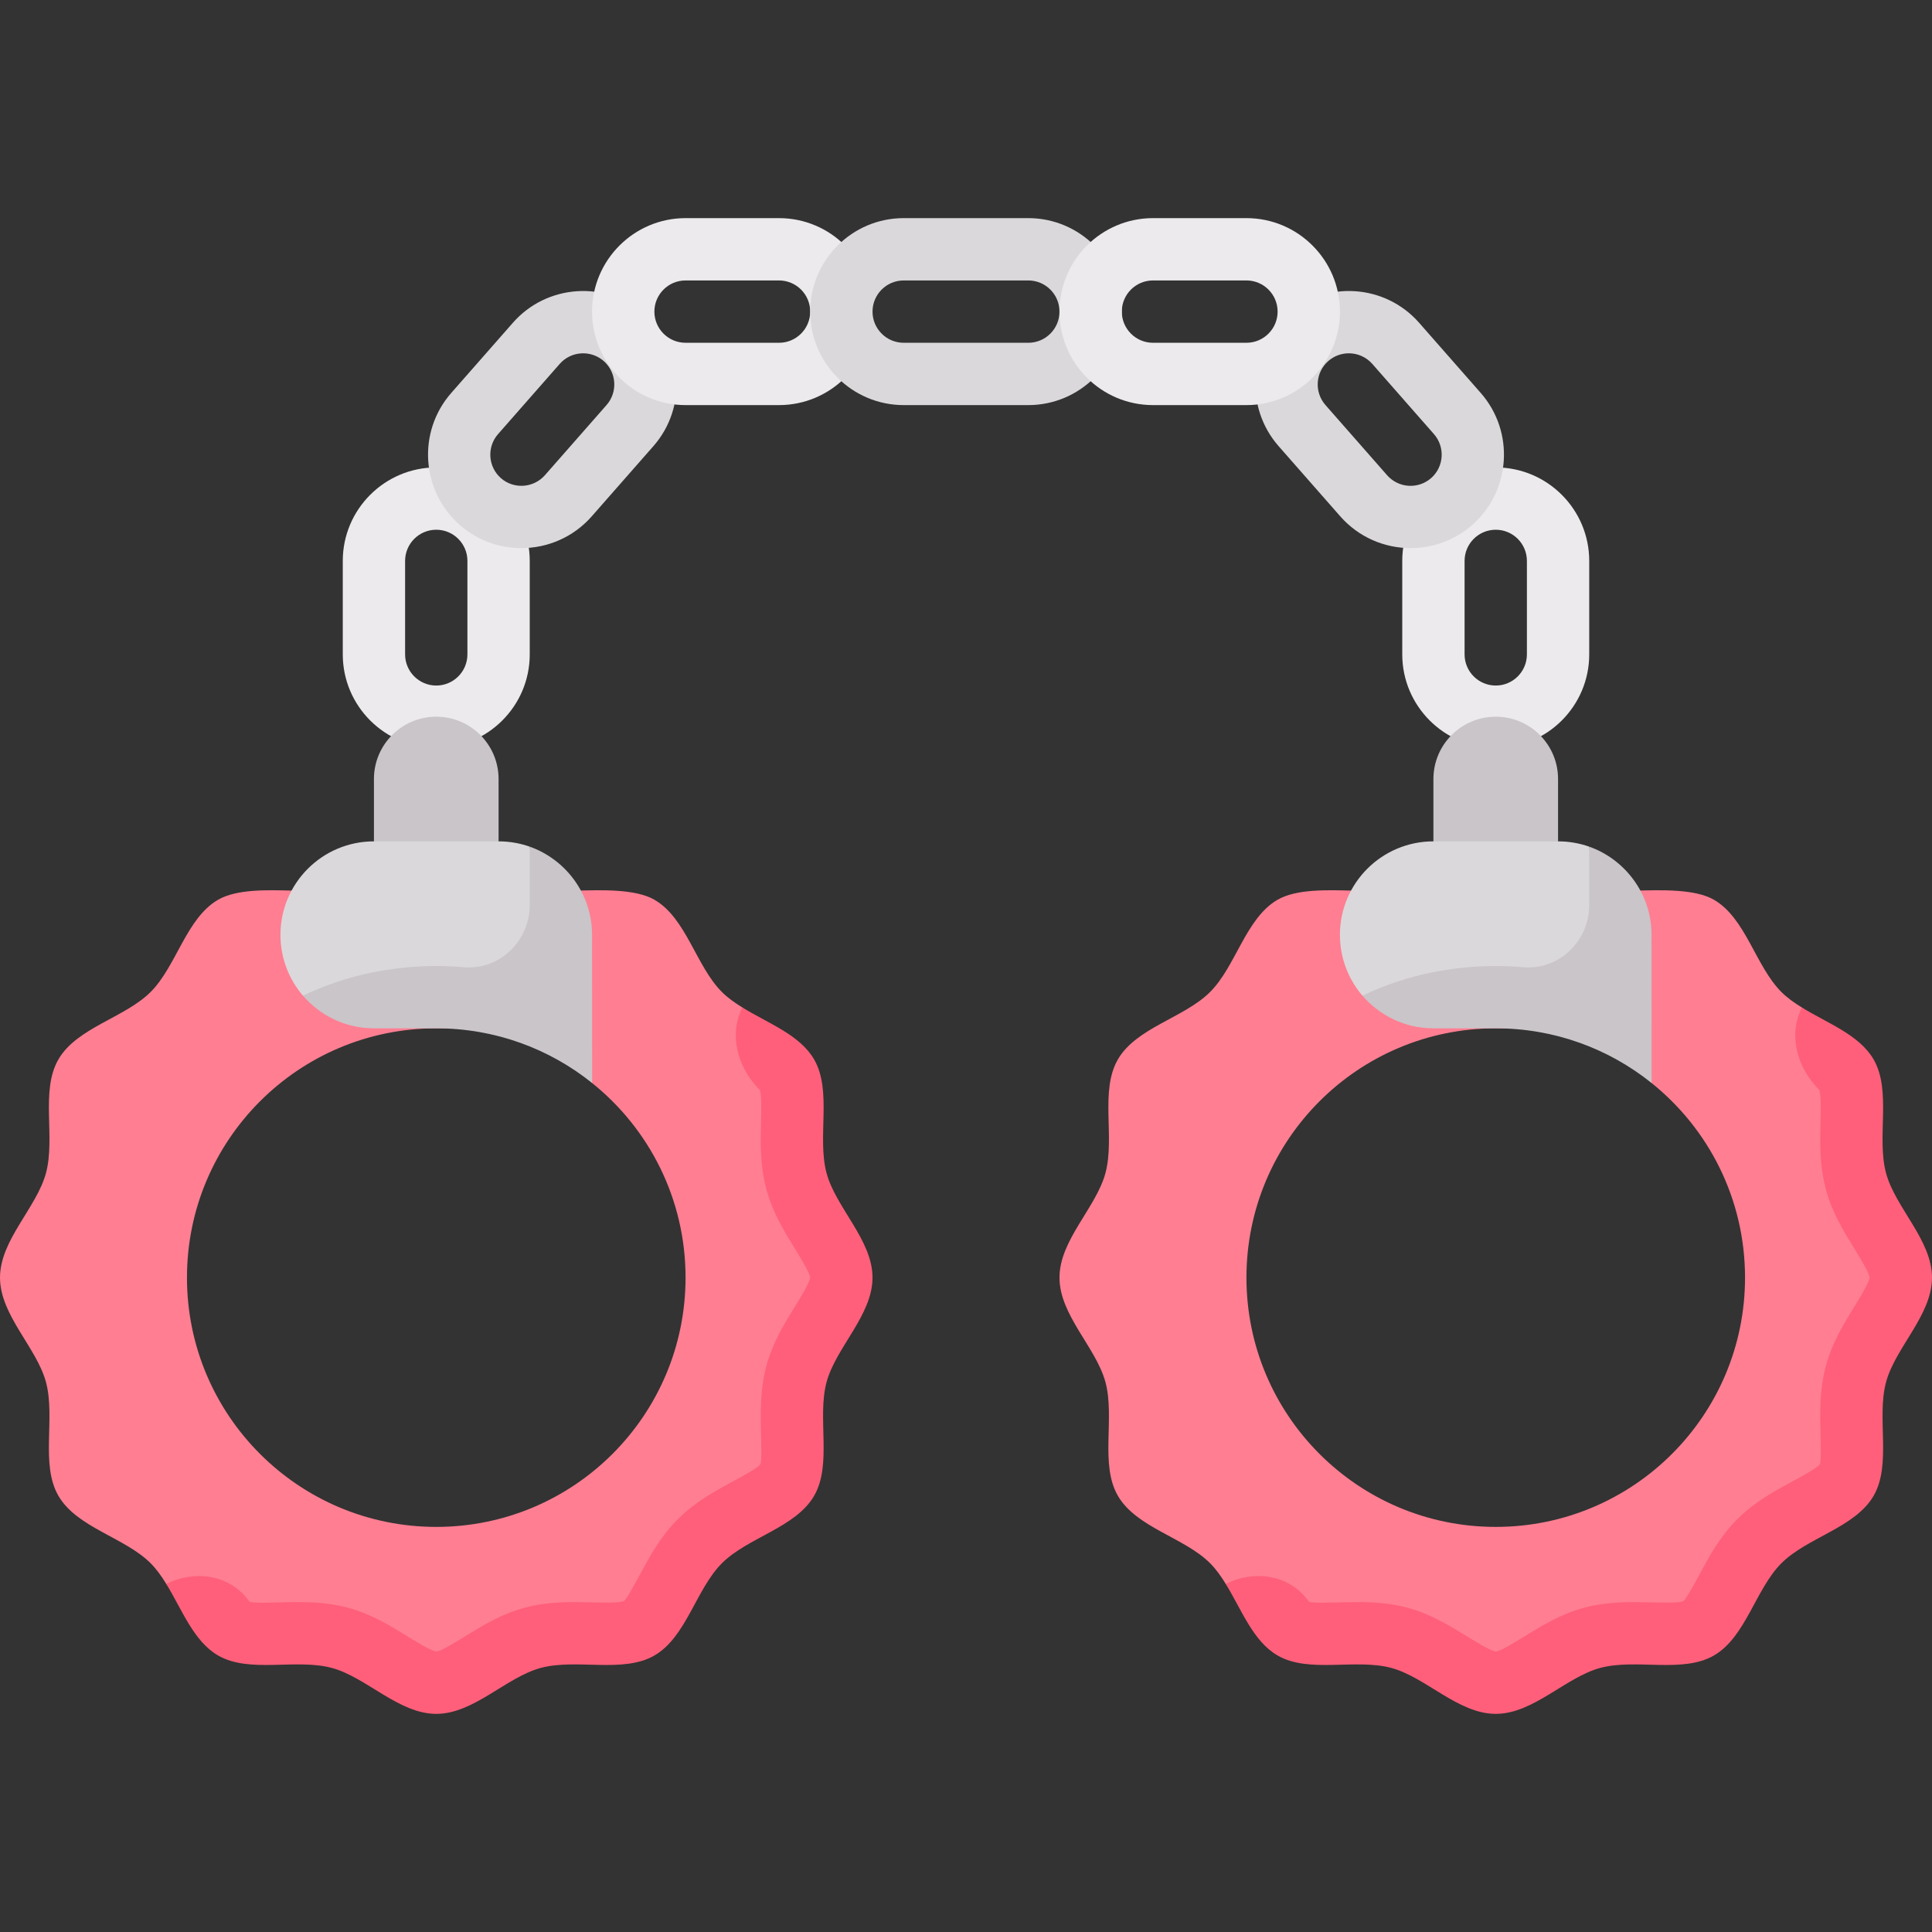 <svg id="Capa_1" enable-background="new 0 0 512 512" height="512" viewBox="0 0 512 512" width="512" xmlns="http://www.w3.org/2000/svg"><rect x="0" y="0" width="512" height="512" fill="#333333" stroke="none"/><g><path d="m115.613 198.194c-13.661 0-24.774-11.113-24.774-24.774v-24.774c0-13.661 11.113-24.774 24.774-24.774s24.774 11.113 24.774 24.774v24.774c0 13.661-11.113 24.774-24.774 24.774zm0-57.807c-4.556 0-8.258 3.702-8.258 8.258v24.774c0 4.556 3.702 8.258 8.258 8.258s8.258-3.702 8.258-8.258v-24.774c0-4.556-3.702-8.258-8.258-8.258z" fill="#eceaec"/><path d="m138.169 145.258c-5.806 0-11.629-2.016-16.323-6.137-.008-.008-.008-.008-.008-.008-10.25-9.024-11.266-24.702-2.266-34.96l16.355-18.621c9.008-10.258 24.694-11.274 34.96-2.266 10.266 9.016 11.282 24.702 2.274 34.96l-16.355 18.621c-4.887 5.564-11.75 8.411-18.637 8.411zm-5.435-18.556c3.419 3.008 8.645 2.653 11.669-.758l16.347-18.613c3-3.419 2.661-8.645-.758-11.653-3.427-3-8.661-2.661-11.661.758l-16.347 18.613c-3 3.419-2.661 8.645.75 11.653z" fill="#dbd8db"/><path d="m206.452 107.355h-24.774c-13.661 0-24.774-11.113-24.774-24.774s11.113-24.774 24.774-24.774h24.774c13.661 0 24.774 11.113 24.774 24.774s-11.113 24.774-24.774 24.774zm-24.775-33.032c-4.556 0-8.258 3.702-8.258 8.258s3.702 8.258 8.258 8.258h24.774c4.556 0 8.258-3.702 8.258-8.258s-3.702-8.258-8.258-8.258z" fill="#eceaec"/><path d="m272.516 107.355h-33.032c-13.661 0-24.774-11.113-24.774-24.774s11.113-24.774 24.774-24.774h33.032c13.661 0 24.774 11.113 24.774 24.774s-11.113 24.774-24.774 24.774zm-33.032-33.032c-4.556 0-8.258 3.702-8.258 8.258s3.702 8.258 8.258 8.258h33.032c4.556 0 8.258-3.702 8.258-8.258s-3.702-8.258-8.258-8.258z" fill="#dbd8db"/><path d="m396.387 198.194c-13.661 0-24.774-11.113-24.774-24.774v-24.774c0-13.661 11.113-24.774 24.774-24.774s24.774 11.113 24.774 24.774v24.774c0 13.661-11.113 24.774-24.774 24.774zm0-57.807c-4.556 0-8.258 3.702-8.258 8.258v24.774c0 4.556 3.702 8.258 8.258 8.258s8.258-3.702 8.258-8.258v-24.774c0-4.556-3.701-8.258-8.258-8.258z" fill="#eceaec"/><path d="m373.831 145.258c-6.887 0-13.742-2.847-18.637-8.411l-16.347-18.613c-9.016-10.266-8-25.952 2.258-34.96 10.274-9.024 25.96-8 34.968 2.258l16.347 18.613c9.008 10.266 7.992 25.944-2.258 34.968 0 0 0 0-.008.008-4.694 4.113-10.517 6.137-16.323 6.137zm10.879-12.347h.081zm-27.25-39.282c-1.944 0-3.887.677-5.46 2.056-3.411 3-3.75 8.226-.742 11.653l16.339 18.605c3.016 3.427 8.226 3.766 11.669.758 3.411-3.008 3.75-8.234.742-11.661l-16.339-18.605c-1.629-1.854-3.919-2.806-6.209-2.806z" fill="#dbd8db"/><path d="m330.323 107.355h-24.774c-13.661 0-24.774-11.113-24.774-24.774s11.113-24.774 24.774-24.774h24.774c13.661 0 24.774 11.113 24.774 24.774s-11.113 24.774-24.774 24.774zm-24.775-33.032c-4.556 0-8.258 3.702-8.258 8.258s3.702 8.258 8.258 8.258h24.774c4.556 0 8.258-3.702 8.258-8.258s-3.702-8.258-8.258-8.258z" fill="#eceaec"/><path d="m226.87 338.581c0-9.969-10.574-16.892-13.032-26.086-2.542-9.511.853-19.372-3.367-28.018-4.452-9.122-13.737-17.486-13.737-17.486-1.999-1.234-3.869-2.548-5.425-4.104-6.855-6.856-9.429-19.556-17.877-24.444-5.044-2.919-14.151-2.576-20.596-2.416l-75.331-.004c-6.401-.161-14.7-.48-19.709 2.418-8.448 4.888-11.021 17.587-17.876 24.442-6.856 6.856-19.556 9.429-24.444 17.877-4.819 8.329-.747 20.589-3.289 30.101-2.458 9.194-12.187 17.751-12.187 27.72 0 9.968 9.729 18.525 12.187 27.719 2.542 9.511-1.531 21.771 3.287 30.098 4.887 8.447 17.587 11.021 24.442 17.876 1.576 1.576 2.906 3.473 4.153 5.5 0 0 10.359 9.716 16.864 13.481 8.328 4.819 17.448-.371 26.96 2.172 9.194 2.458 17.75 14.335 27.719 14.335 9.968 0 17.358-10.574 26.551-13.032 9.511-2.542 21.862 2.429 30.19-2.389 8.448-4.887 7.696-18.339 14.552-25.195s19.655-6.973 24.543-15.421c4.819-8.328.281-20.895 2.824-30.407 2.458-9.193 12.598-14.769 12.598-24.737zm-111.257 66.064c-36.486 0-66.065-29.578-66.065-66.065s29.578-66.065 66.065-66.065h30l11.314 14.509c15.09 12.108 24.751 30.704 24.751 51.556-.001 36.487-29.579 66.065-66.065 66.065z" fill="#ff7e92"/><path d="m115.613 189.935c-9.121 0-16.516 7.394-16.516 16.516v24.774h33.032v-24.774c0-9.121-7.395-16.516-16.516-16.516z" fill="#c9c5c9"/><path d="m140.387 224.376c-2.583-.913-5.363-1.408-8.258-1.408h-33.032c-13.682 0-24.774 11.092-24.774 24.774 0 6.153 2.243 11.782 5.956 16.114l67.315 3.68z" fill="#dbd8db"/><path d="m231.226 338.581c0-9.969-9.729-18.525-12.186-27.719-2.542-9.511 1.531-21.771-3.287-30.098-3.78-6.533-12.21-9.569-19.017-13.772-3.562 7.038-1.496 15.749 4.611 21.853.01.01.018.018.025.027.5 1.29.387 5.573.315 8.403-.145 5.387-.298 11.484 1.403 17.855 1.653 6.202 4.798 11.298 7.573 15.79 1.435 2.331 3.823 6.194 4.04 7.661-.218 1.468-2.605 5.331-4.04 7.661-2.774 4.492-5.919 9.589-7.581 15.798-1.694 6.363-1.54 12.468-1.395 17.847.073 2.839.185 7.121-.153 8.121-.863 1.105-4.694 3.177-7.226 4.54-4.718 2.548-10.065 5.427-14.677 10.048-4.621 4.613-7.5 9.96-10.04 14.669-1.371 2.532-3.444 6.371-4.266 7.073-1.298.5-5.573.387-8.403.315-5.379-.129-11.492-.298-17.855 1.403-6.202 1.653-11.298 4.798-15.79 7.573-2.363 1.46-6.323 3.903-7.589 4.048-1.411-.145-5.371-2.589-7.734-4.048-4.492-2.774-9.589-5.919-15.798-7.581-4.556-1.218-8.984-1.476-13.113-1.476-1.629 0-3.21.04-4.734.081-2.839.073-7.137.194-8.121-.153-.092-.072-.226-.229-.396-.459-5.061-6.853-14.406-8.017-21.72-4.267 4.179 6.794 7.215 15.177 13.724 18.944 8.328 4.819 20.589.746 30.101 3.289 9.194 2.458 17.751 12.186 27.719 12.186s18.525-9.729 27.719-12.186c9.511-2.542 21.771 1.53 30.098-3.288 8.448-4.887 11.021-17.587 17.877-24.442 6.856-6.856 19.556-9.429 24.444-17.877 4.819-8.328.747-20.589 3.289-30.101 2.454-9.193 12.183-17.75 12.183-27.718z" fill="#ff5f7a"/><path d="m156.927 287.025-.023-39.283c0-10.771-6.916-19.953-16.516-23.366v15.472c0 9.496-8.006 17.308-17.466 16.474-7.683-.678-15.67-.299-23.823 1.296-6.551 1.282-12.913 3.454-18.82 6.239 4.543 5.292 11.296 8.66 18.818 8.66h16.516c15.634-.001 30 5.43 41.314 14.508z" fill="#c9c5c9"/><path d="m507.644 338.581c0-9.969-10.574-16.892-13.032-26.086-2.542-9.511.853-19.372-3.367-28.018-4.452-9.122-13.737-17.486-13.737-17.486-1.999-1.234-3.869-2.548-5.425-4.104-6.855-6.856-9.429-19.556-17.877-24.444-5.044-2.919-14.151-2.576-20.596-2.416l-75.331-.004c-6.401-.161-14.7-.48-19.709 2.418-8.448 4.888-11.021 17.587-17.876 24.442-6.856 6.856-19.556 9.429-24.444 17.877-4.819 8.329-.747 20.589-3.289 30.101-2.458 9.194-12.187 17.75-12.187 27.719 0 9.968 9.729 18.525 12.187 27.719 2.542 9.511-1.531 21.771 3.287 30.098 4.887 8.447 17.587 11.021 24.442 17.876 1.576 1.576 2.906 3.473 4.153 5.5 0 0 10.359 9.716 16.864 13.481 8.328 4.819 17.448-.371 26.96 2.172 9.194 2.458 17.75 14.335 27.719 14.335 9.968 0 17.358-10.574 26.551-13.032 9.511-2.542 21.862 2.429 30.19-2.389 8.448-4.887 7.696-18.339 14.552-25.195s19.655-6.973 24.543-15.421c4.819-8.328.281-20.895 2.824-30.407 2.458-9.192 12.598-14.768 12.598-24.736zm-111.257 66.064c-36.486 0-66.065-29.578-66.065-66.065s29.578-66.065 66.065-66.065h30l11.314 14.509c15.09 12.108 24.751 30.704 24.751 51.556 0 36.487-29.578 66.065-66.065 66.065z" fill="#ff7e92"/><path d="m396.387 189.935c-9.121 0-16.516 7.394-16.516 16.516v24.774h33.032v-24.774c0-9.121-7.394-16.516-16.516-16.516z" fill="#c9c5c9"/><path d="m421.161 224.376c-2.583-.913-5.363-1.408-8.258-1.408h-33.032c-13.682 0-24.774 11.092-24.774 24.774 0 6.153 2.243 11.782 5.956 16.114l67.315 3.68z" fill="#dbd8db"/><path d="m512 338.581c0-9.969-9.729-18.525-12.186-27.719-2.542-9.511 1.531-21.771-3.287-30.098-3.78-6.533-12.21-9.569-19.017-13.772-3.562 7.038-1.496 15.749 4.611 21.853.01.01.018.018.025.027.5 1.29.387 5.573.315 8.403-.145 5.387-.298 11.484 1.403 17.855 1.653 6.202 4.798 11.298 7.573 15.79 1.435 2.331 3.823 6.194 4.04 7.661-.218 1.468-2.605 5.331-4.04 7.661-2.774 4.492-5.919 9.589-7.581 15.798-1.694 6.363-1.54 12.468-1.395 17.847.073 2.839.185 7.121-.153 8.121-.863 1.105-4.694 3.177-7.226 4.54-4.718 2.548-10.065 5.427-14.677 10.048-4.621 4.613-7.5 9.96-10.04 14.669-1.371 2.532-3.444 6.371-4.266 7.073-1.298.5-5.573.387-8.403.315-5.379-.129-11.492-.298-17.855 1.403-6.202 1.653-11.298 4.798-15.79 7.573-2.363 1.46-6.323 3.903-7.589 4.048-1.411-.145-5.371-2.589-7.734-4.048-4.492-2.774-9.589-5.919-15.798-7.581-4.556-1.218-8.984-1.476-13.113-1.476-1.629 0-3.21.04-4.734.081-2.839.073-7.137.194-8.121-.153-.092-.072-.226-.229-.396-.459-5.061-6.853-14.406-8.017-21.72-4.267 4.179 6.794 7.215 15.177 13.724 18.944 8.328 4.819 20.589.746 30.101 3.289 9.194 2.458 17.75 12.186 27.719 12.186 9.968 0 18.525-9.729 27.719-12.186 9.511-2.542 21.771 1.53 30.098-3.288 8.448-4.887 11.021-17.587 17.877-24.442 6.856-6.856 19.556-9.429 24.444-17.877 4.819-8.328.747-20.589 3.289-30.101 2.454-9.193 12.183-17.75 12.183-27.718z" fill="#ff5f7a"/><path d="m437.701 287.025-.023-39.283c0-10.771-6.916-19.953-16.516-23.366v15.472c0 9.496-8.006 17.308-17.466 16.474-7.683-.678-15.67-.299-23.823 1.296-6.551 1.282-12.913 3.454-18.82 6.239 4.543 5.292 11.296 8.66 18.818 8.66h16.516c15.634-.001 30 5.43 41.314 14.508z" fill="#c9c5c9"/></g></svg>